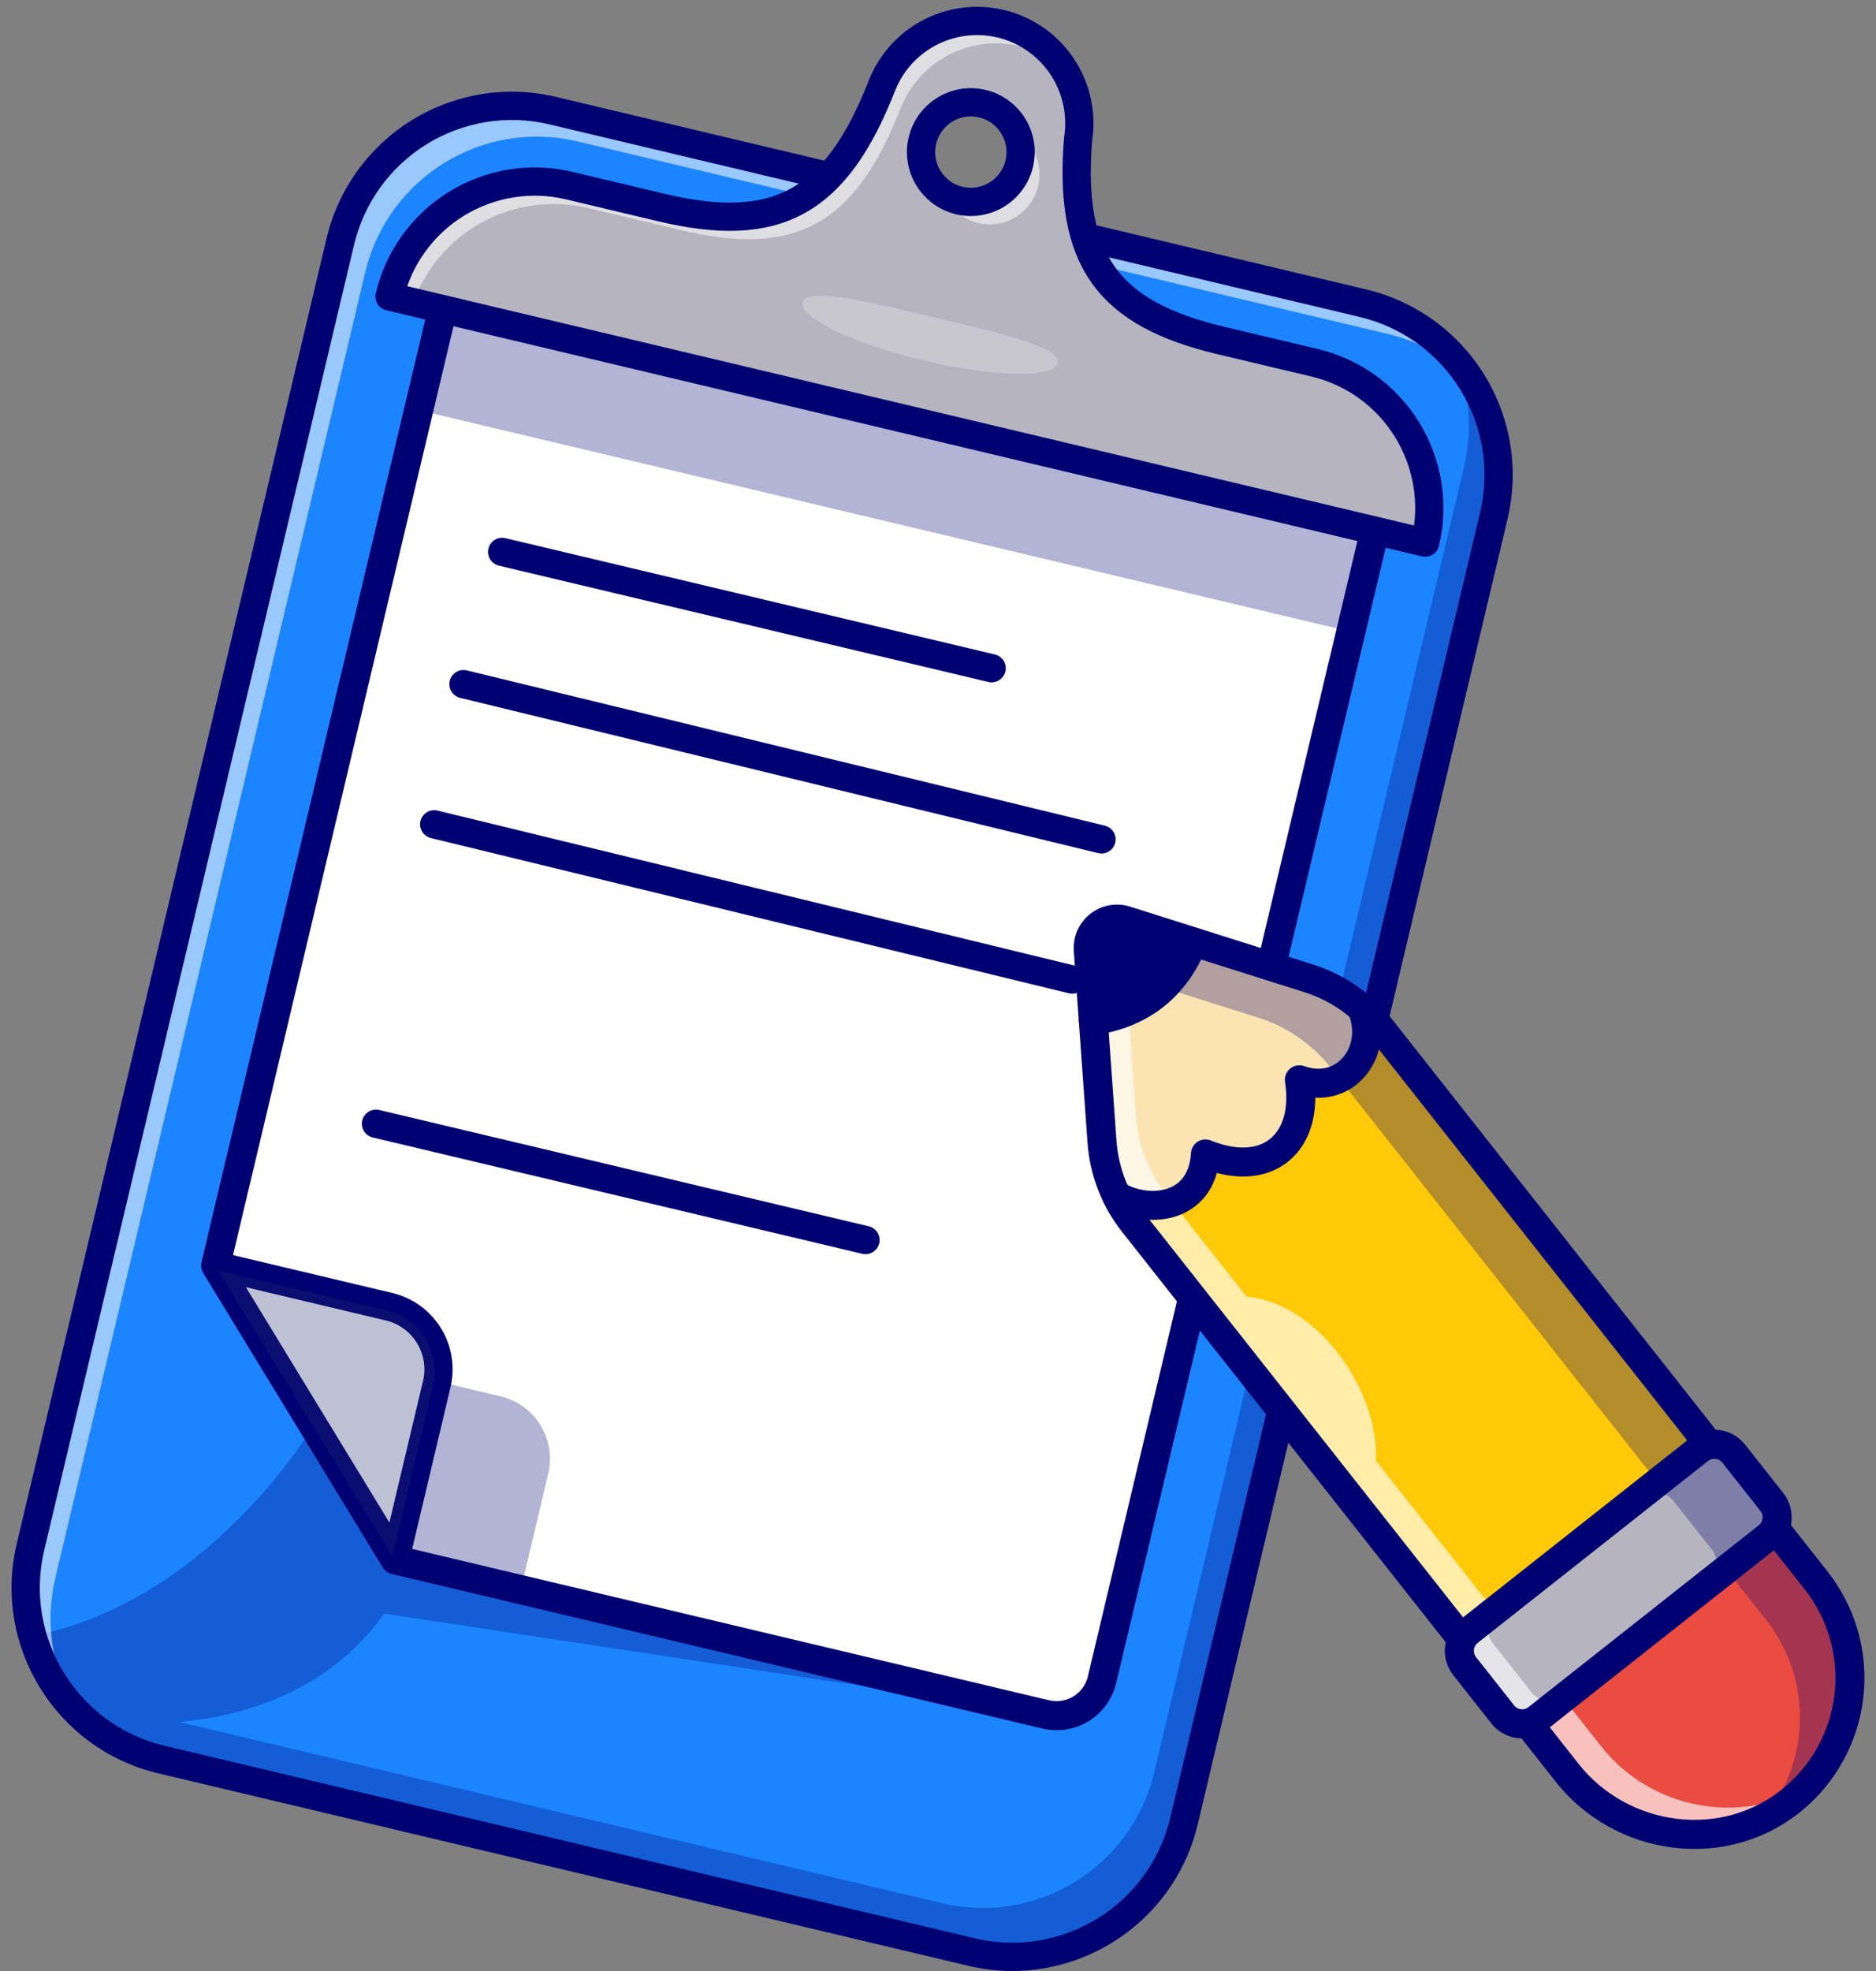 <svg width="100" height="105" viewBox="0 0 100 105" fill="none" xmlns="http://www.w3.org/2000/svg">
<rect x="0" y="0" width="100" height="105" fill="#808080" stroke="none"/>
<path d="M79.629 27.474L67.257 79.566L65.629 86.42L63.112 97.015C61.911 102.068 56.842 105.192 51.788 103.991L8.6 93.735C3.547 92.534 0.423 87.466 1.624 82.412L14.66 27.522L18.14 12.871C18.272 12.315 18.454 11.772 18.684 11.249C20.475 7.172 24.973 4.829 29.461 5.895L72.651 16.15C77.705 17.352 80.828 22.421 79.629 27.474Z" fill="#1C84FF"/>
<g opacity="0.3">
<path d="M79.546 27.231L67.179 79.322L65.552 86.176L63.032 96.772C61.833 101.826 56.761 104.948 51.707 103.748L8.519 93.494C7.109 93.159 5.794 92.502 4.679 91.575C3.564 90.648 2.679 89.476 2.092 88.15C2.283 88.369 2.483 88.58 2.694 88.782C2.498 88.201 2.439 87.583 2.522 86.976C11.508 84.807 16.729 75.916 16.729 75.916L21.39 83.554L52.352 90.783L20.472 85.961C17.368 90.351 12.52 91.478 9.547 91.733L50.203 101.386C55.257 102.585 60.328 99.464 61.527 94.41L64.047 83.814L65.674 76.958L78.041 24.866C78.519 22.868 78.328 20.768 77.495 18.89C78.476 20.017 79.174 21.362 79.53 22.812C79.887 24.263 79.892 25.778 79.546 27.231Z" fill="#000072"/>
</g>
<g opacity="0.55">
<path d="M78.776 20.628C77.503 19.218 75.83 18.228 73.981 17.791L30.788 7.535C25.737 6.336 20.666 9.459 19.466 14.513L2.951 84.054C2.392 86.393 2.754 88.857 3.961 90.936C2.936 89.805 2.201 88.442 1.821 86.963C1.441 85.485 1.427 83.936 1.781 82.451L18.297 12.907C19.497 7.854 24.564 4.731 29.618 5.931L72.808 16.188C74.053 16.483 75.225 17.028 76.251 17.792C77.277 18.555 78.136 19.52 78.776 20.628Z" fill="white"/>
</g>
<path d="M53.964 105C53.173 105 52.386 104.907 51.617 104.724L8.426 94.467C2.978 93.173 -0.402 87.688 0.892 82.239L17.408 12.697C17.716 11.399 18.276 10.174 19.058 9.093C19.839 8.012 20.826 7.096 21.962 6.396C23.097 5.696 24.36 5.227 25.677 5.015C26.994 4.804 28.339 4.853 29.637 5.162L72.826 15.419C74.123 15.728 75.347 16.288 76.428 17.07C77.509 17.851 78.426 18.837 79.125 19.973C79.825 21.108 80.294 22.37 80.506 23.687C80.718 25.004 80.668 26.349 80.36 27.647L63.844 97.19C62.737 101.852 58.56 105 53.964 105ZM51.964 103.26C56.605 104.362 61.278 101.483 62.38 96.842L78.896 27.299C79.158 26.194 79.2 25.048 79.02 23.926C78.84 22.805 78.44 21.729 77.844 20.762C77.248 19.795 76.467 18.955 75.547 18.289C74.626 17.624 73.583 17.146 72.478 16.884L29.287 6.626C28.182 6.364 27.036 6.321 25.914 6.502C24.793 6.682 23.718 7.082 22.75 7.678C21.783 8.273 20.943 9.054 20.277 9.975C19.612 10.895 19.134 11.938 18.872 13.043L2.356 82.587C1.254 87.23 4.133 91.9 8.774 93.002L51.964 103.26Z" fill="#000072"/>
<path d="M23.907 15.145L11.494 67.415L21.059 83.095L55.747 91.332C56.066 91.408 56.396 91.42 56.718 91.368C57.041 91.316 57.351 91.201 57.629 91.029C57.908 90.858 58.15 90.633 58.341 90.368C58.532 90.102 58.67 89.802 58.745 89.484L73.597 26.945L23.907 15.145Z" fill="white"/>
<path d="M56.327 91.508C56.123 91.508 55.92 91.484 55.722 91.436L20.99 83.189L11.378 67.434L11.389 67.391L23.827 15.015L23.932 15.04L73.726 26.865L73.702 26.97L58.849 89.51C58.714 90.078 58.392 90.584 57.934 90.946C57.477 91.309 56.911 91.507 56.327 91.508V91.508ZM21.127 83L55.772 91.228C56.076 91.3 56.392 91.312 56.701 91.262C57.01 91.213 57.306 91.103 57.572 90.939C57.838 90.775 58.07 90.559 58.253 90.306C58.436 90.052 58.568 89.765 58.64 89.461L73.468 27.025L23.987 15.274L11.608 67.397L21.127 83Z" fill="#000072"/>
<path d="M56.329 92.175C56.073 92.175 55.818 92.145 55.569 92.085L20.881 83.848C20.781 83.824 20.688 83.781 20.605 83.721C20.522 83.661 20.452 83.585 20.399 83.498L10.834 67.818C10.727 67.644 10.694 67.435 10.741 67.236L23.155 14.966C23.202 14.766 23.327 14.594 23.502 14.486C23.677 14.379 23.887 14.345 24.087 14.392L73.776 26.193C73.875 26.216 73.969 26.259 74.051 26.318C74.134 26.378 74.204 26.453 74.257 26.539C74.311 26.626 74.346 26.722 74.363 26.822C74.379 26.923 74.375 27.025 74.352 27.124L59.498 89.665C59.328 90.378 58.923 91.014 58.349 91.469C57.774 91.924 57.062 92.173 56.329 92.175ZM21.552 82.416L55.926 90.579C56.369 90.684 56.835 90.608 57.222 90.37C57.609 90.131 57.885 89.749 57.99 89.306L72.666 27.52L24.482 16.076L12.321 67.283L21.552 82.416Z" fill="#000072"/>
<path d="M21.059 83.847C20.93 83.847 20.803 83.814 20.691 83.751C20.578 83.688 20.484 83.597 20.417 83.487L10.851 67.808C10.774 67.681 10.735 67.534 10.741 67.385C10.747 67.237 10.797 67.093 10.884 66.973C10.972 66.853 11.093 66.761 11.232 66.71C11.372 66.658 11.524 66.649 11.668 66.684L20.912 68.88C21.99 69.136 22.923 69.809 23.504 70.753C24.086 71.696 24.269 72.832 24.013 73.91L21.791 83.267C21.756 83.412 21.679 83.544 21.57 83.645C21.461 83.746 21.324 83.813 21.177 83.837C21.138 83.843 21.098 83.847 21.059 83.847ZM13.076 68.565L20.749 81.142L22.549 73.564C22.713 72.874 22.596 72.147 22.224 71.543C21.852 70.939 21.255 70.508 20.565 70.344L13.076 68.565Z" fill="#000072"/>
<g opacity="0.3">
<path d="M11.394 67.517L20.959 83.196L23.181 73.837C23.285 73.399 23.302 72.945 23.231 72.501C23.16 72.056 23.001 71.63 22.765 71.247C22.529 70.864 22.22 70.531 21.855 70.267C21.49 70.003 21.077 69.814 20.639 69.71L11.394 67.517Z" fill="#262F6A"/>
<path d="M21.003 83.474L11.168 67.351L20.664 69.606C21.116 69.713 21.542 69.909 21.919 70.18C22.295 70.452 22.614 70.796 22.858 71.191C23.101 71.587 23.264 72.026 23.338 72.484C23.412 72.943 23.394 73.411 23.287 73.863L21.003 83.474ZM11.62 67.68L20.915 82.916L23.077 73.813C23.178 73.389 23.194 72.949 23.125 72.518C23.056 72.088 22.903 71.675 22.674 71.304C22.445 70.932 22.146 70.61 21.792 70.354C21.439 70.099 21.038 69.915 20.614 69.814L11.62 67.68Z" fill="#000072"/>
</g>
<g opacity="0.3">
<path d="M29.222 78.514L27.758 84.679L24.581 83.905L21.253 83.095L22.025 79.718L23.422 73.612L26.679 74.386C27.117 74.49 27.531 74.679 27.896 74.943C28.261 75.206 28.571 75.539 28.807 75.923C29.043 76.306 29.201 76.732 29.273 77.177C29.344 77.621 29.327 78.076 29.222 78.514Z" fill="#000072"/>
</g>
<g opacity="0.3">
<path d="M22.316 21.851L71.782 33.599L72.949 28.683L23.483 16.935L22.316 21.851Z" fill="#000072"/>
</g>
<path d="M75.004 22.892C74.457 22.001 73.739 21.227 72.892 20.614C72.044 20.002 71.084 19.563 70.066 19.323L65.057 18.134C59.092 16.717 56.946 13.887 57.467 7.419C57.675 6.098 57.391 4.747 56.668 3.622C55.946 2.497 54.835 1.677 53.547 1.317C52.259 0.957 50.884 1.083 49.683 1.671C48.482 2.258 47.539 3.267 47.033 4.504L47.017 4.543C44.556 10.85 41.358 12.504 35.277 11.06L30.345 9.889C29.328 9.647 28.273 9.608 27.241 9.774C26.209 9.94 25.22 10.308 24.33 10.856C23.44 11.405 22.667 12.123 22.054 12.971C21.442 13.818 21.003 14.778 20.762 15.795L75.971 28.908C76.215 27.891 76.254 26.836 76.088 25.803C75.922 24.771 75.554 23.781 75.004 22.892ZM51.137 10.684C50.626 10.563 50.163 10.293 49.806 9.908C49.449 9.524 49.214 9.042 49.13 8.524C49.047 8.006 49.119 7.475 49.338 6.998C49.556 6.521 49.911 6.119 50.358 5.844C50.805 5.568 51.323 5.432 51.848 5.451C52.372 5.471 52.879 5.645 53.304 5.952C53.73 6.26 54.054 6.686 54.237 7.178C54.42 7.67 54.453 8.205 54.331 8.716C54.251 9.055 54.104 9.375 53.9 9.657C53.696 9.939 53.438 10.179 53.142 10.362C52.845 10.544 52.515 10.667 52.171 10.722C51.827 10.777 51.476 10.764 51.137 10.684Z" fill="#B5B4BF"/>
<path d="M76.051 29.035L75.947 29.01L20.632 15.873L20.657 15.769C21.685 11.441 26.041 8.756 30.37 9.784L35.302 10.955C41.371 12.398 44.519 10.649 46.916 4.504L46.934 4.461C47.431 3.229 48.354 2.218 49.535 1.611C50.716 1.004 52.075 0.843 53.366 1.157C56.179 1.825 58.027 4.582 57.573 7.434C57.068 13.734 59.101 16.608 65.082 18.028L70.091 19.218C71.124 19.459 72.097 19.904 72.957 20.525C73.816 21.146 74.543 21.932 75.096 22.836C75.654 23.737 76.028 24.739 76.197 25.785C76.365 26.831 76.324 27.9 76.076 28.93L76.051 29.035ZM20.892 15.714L75.891 28.776C76.342 26.78 75.991 24.688 74.913 22.949C74.374 22.069 73.667 21.304 72.831 20.699C71.994 20.095 71.046 19.662 70.042 19.427L65.032 18.237C58.921 16.786 56.841 13.851 57.359 7.409C57.797 4.657 56.021 2.008 53.318 1.366C50.777 0.764 48.119 2.128 47.135 4.544L47.118 4.587C44.671 10.855 41.456 12.639 35.255 11.165L30.32 9.993C26.143 9.002 21.937 11.563 20.892 15.714ZM51.75 10.863C51.176 10.864 50.617 10.685 50.15 10.353C49.683 10.02 49.33 9.551 49.142 9.009C48.954 8.467 48.939 7.881 49.099 7.33C49.26 6.779 49.588 6.293 50.038 5.937C50.488 5.581 51.037 5.375 51.61 5.346C52.183 5.317 52.75 5.467 53.234 5.775C53.717 6.083 54.093 6.534 54.308 7.066C54.524 7.597 54.568 8.182 54.436 8.74C54.294 9.346 53.951 9.885 53.463 10.271C52.976 10.656 52.372 10.865 51.75 10.863ZM51.75 5.557C51.1 5.556 50.475 5.804 50.002 6.25C49.529 6.695 49.244 7.305 49.206 7.954C49.167 8.602 49.379 9.241 49.796 9.739C50.213 10.237 50.805 10.557 51.451 10.633C52.096 10.709 52.746 10.536 53.268 10.148C53.789 9.76 54.143 9.188 54.256 8.548C54.37 7.908 54.234 7.249 53.878 6.706C53.521 6.163 52.97 5.776 52.338 5.626C52.145 5.58 51.948 5.557 51.75 5.557Z" fill="#000072"/>
<g opacity="0.55">
<path d="M54.192 7.07C54.383 7.521 54.445 8.017 54.372 8.501C54.299 8.986 54.093 9.441 53.776 9.815C53.46 10.19 53.046 10.469 52.581 10.622C52.115 10.776 51.616 10.797 51.139 10.684C50.846 10.614 50.566 10.495 50.312 10.333C50.474 10.715 50.723 11.055 51.04 11.323C51.357 11.592 51.732 11.782 52.136 11.88C52.54 11.977 52.961 11.977 53.365 11.882C53.769 11.787 54.145 11.598 54.463 11.331C54.781 11.063 55.032 10.725 55.196 10.344C55.359 9.962 55.43 9.547 55.404 9.132C55.378 8.718 55.255 8.315 55.044 7.957C54.834 7.599 54.543 7.295 54.194 7.07H54.192ZM53.342 1.263C52.077 0.962 50.746 1.123 49.589 1.718C48.432 2.312 47.525 3.3 47.033 4.504L47.017 4.542C44.556 10.85 41.358 12.504 35.276 11.06L30.344 9.889C26.069 8.873 21.778 11.518 20.763 15.795L22.037 16.096C22.706 14.264 24.024 12.742 25.741 11.818C27.458 10.895 29.454 10.633 31.351 11.084L36.283 12.256C42.363 13.7 45.559 12.046 48.02 5.739C48.026 5.725 48.033 5.711 48.038 5.699C48.368 4.892 48.888 4.176 49.552 3.61C50.216 3.045 51.006 2.648 51.856 2.451C52.706 2.254 53.59 2.264 54.435 2.48C55.28 2.696 56.061 3.111 56.712 3.691C56.338 3.085 55.847 2.558 55.269 2.142C54.691 1.725 54.036 1.426 53.342 1.263Z" fill="white"/>
</g>
<path d="M75.004 22.892C74.457 22.001 73.739 21.227 72.892 20.614C72.044 20.002 71.084 19.563 70.066 19.323L65.057 18.134C59.092 16.717 56.946 13.887 57.467 7.419C57.675 6.098 57.391 4.747 56.668 3.622C55.946 2.497 54.835 1.677 53.547 1.317C52.259 0.957 50.884 1.083 49.683 1.671C48.482 2.258 47.539 3.267 47.033 4.504L47.017 4.543C44.556 10.85 41.358 12.504 35.277 11.06L30.345 9.889C29.328 9.647 28.273 9.608 27.241 9.774C26.209 9.94 25.22 10.308 24.33 10.856C23.44 11.405 22.667 12.123 22.054 12.971C21.442 13.818 21.003 14.778 20.762 15.795L75.971 28.908C76.215 27.891 76.254 26.836 76.088 25.803C75.922 24.771 75.554 23.781 75.004 22.892ZM51.137 10.684C50.626 10.563 50.163 10.293 49.806 9.908C49.449 9.524 49.214 9.042 49.13 8.524C49.047 8.006 49.119 7.475 49.338 6.998C49.556 6.521 49.911 6.119 50.358 5.844C50.805 5.568 51.323 5.432 51.848 5.451C52.372 5.471 52.879 5.645 53.304 5.952C53.73 6.26 54.054 6.686 54.237 7.178C54.42 7.67 54.453 8.205 54.331 8.716C54.251 9.055 54.104 9.375 53.9 9.657C53.696 9.939 53.438 10.179 53.142 10.362C52.845 10.544 52.515 10.667 52.171 10.722C51.827 10.777 51.476 10.764 51.137 10.684Z" stroke="#000072" stroke-width="1.505" stroke-linecap="round" stroke-linejoin="round"/>
<g opacity="0.25">
<path d="M56.382 19.335C56.188 20.151 52.985 20.094 49.232 19.202C45.479 18.311 42.592 16.924 42.787 16.107C42.981 15.29 46.025 16.01 49.779 16.902C53.533 17.794 56.576 18.516 56.382 19.335Z" fill="white"/>
</g>
<path d="M26.766 29.401L52.859 35.598" stroke="#000072" stroke-width="1.505" stroke-linecap="round" stroke-linejoin="round"/>
<path d="M20.041 59.864L46.134 66.06" stroke="#000072" stroke-width="1.505" stroke-linecap="round" stroke-linejoin="round"/>
<path d="M24.706 36.445L58.714 44.716" stroke="#000072" stroke-width="1.505" stroke-linecap="round" stroke-linejoin="round"/>
<path d="M23.145 43.913L57.154 52.183" stroke="#000072" stroke-width="1.505" stroke-linecap="round" stroke-linejoin="round"/>
<path d="M96.808 84.194L73.578 54.755C73.282 54.38 72.953 54.033 72.593 53.719C71.771 52.995 70.807 52.45 69.762 52.12L63.608 50.176L60.005 49.035C59.766 48.959 59.512 48.944 59.266 48.989C59.02 49.034 58.788 49.139 58.591 49.294C58.395 49.449 58.239 49.65 58.138 49.879C58.036 50.108 57.992 50.359 58.01 50.608L58.281 54.38L58.74 60.817C58.812 61.813 59.073 62.787 59.507 63.687C59.755 64.203 60.06 64.691 60.416 65.141L83.553 94.463C86.426 98.104 91.836 98.831 95.462 95.935C97.192 94.553 98.304 92.542 98.556 90.342C98.808 88.142 98.18 85.932 96.808 84.194V84.194Z" fill="#FFC90A"/>
<path d="M96.808 84.194L94.688 81.504L81.526 91.89L83.556 94.463C86.43 98.105 91.839 98.832 95.466 95.936C97.195 94.553 98.308 92.543 98.56 90.343C98.812 88.143 98.184 85.933 96.812 84.194H96.808Z" fill="#EA4C41"/>
<path d="M90.325 97.828C89.989 97.828 89.652 97.809 89.318 97.77C87.018 97.506 84.887 96.325 83.47 94.529L81.373 91.871L94.704 81.353L96.893 84.127C98.283 85.888 98.92 88.127 98.665 90.356C98.409 92.585 97.282 94.622 95.529 96.022C94.051 97.2 92.215 97.837 90.325 97.828ZM81.674 91.907L83.639 94.396C85.02 96.147 87.099 97.299 89.342 97.556C91.55 97.81 93.701 97.205 95.395 95.852C97.102 94.487 98.201 92.502 98.45 90.33C98.699 88.158 98.078 85.976 96.724 84.26L94.667 81.655L81.674 91.907Z" fill="#000072"/>
<path d="M72.594 53.719C71.772 52.995 70.808 52.45 69.763 52.12L63.61 50.176L60.007 49.035C59.768 48.959 59.514 48.944 59.267 48.989C59.021 49.034 58.789 49.139 58.593 49.294C58.396 49.449 58.24 49.65 58.139 49.879C58.038 50.108 57.994 50.359 58.012 50.608L58.282 54.38L58.741 60.817C58.814 61.813 59.074 62.787 59.508 63.687C61.214 64.693 64.077 64.417 64.257 61.473C67.611 62.831 69.784 60.842 69.262 57.523C71.698 58.402 73.552 55.994 72.594 53.719Z" fill="#FCE4B2"/>
<path d="M61.444 64.331C60.743 64.329 60.054 64.142 59.449 63.788L59.401 63.736C58.96 62.823 58.696 61.835 58.624 60.824L57.893 50.616C57.874 50.347 57.921 50.077 58.03 49.831C58.139 49.584 58.306 49.368 58.518 49.201C58.73 49.034 58.979 48.921 59.244 48.872C59.509 48.824 59.782 48.841 60.039 48.922L69.796 52.007C70.857 52.341 71.836 52.894 72.67 53.63L72.701 53.673C73.194 54.843 72.986 56.153 72.173 57.01C71.467 57.754 70.443 58.002 69.404 57.693C69.609 59.289 69.189 60.624 68.243 61.377C67.286 62.137 65.912 62.228 64.361 61.639C64.229 63.014 63.52 63.673 62.936 63.983C62.498 64.217 61.98 64.331 61.444 64.331ZM59.595 63.603C60.617 64.193 61.909 64.263 62.823 63.776C63.617 63.354 64.07 62.555 64.138 61.465L64.148 61.302L64.299 61.363C65.828 61.983 67.177 61.922 68.095 61.191C69.014 60.46 69.395 59.132 69.145 57.537L69.114 57.341L69.3 57.408C70.311 57.773 71.321 57.563 72.002 56.845C72.747 56.06 72.939 54.86 72.493 53.781C71.688 53.075 70.746 52.546 69.725 52.225L59.968 49.14C59.747 49.07 59.513 49.055 59.285 49.097C59.057 49.139 58.843 49.235 58.662 49.379C58.48 49.522 58.336 49.708 58.243 49.92C58.149 50.132 58.109 50.363 58.125 50.594L58.856 60.801C58.926 61.774 59.177 62.725 59.597 63.605L59.595 63.603Z" fill="#00377A"/>
<g opacity="0.3">
<path d="M96.808 84.194L73.578 54.755C73.282 54.38 72.953 54.033 72.593 53.719C71.771 52.995 70.807 52.45 69.762 52.12L63.608 50.176L60.005 49.035C59.766 48.959 59.512 48.944 59.266 48.989C59.02 49.034 58.788 49.139 58.591 49.294C58.395 49.449 58.239 49.65 58.138 49.879C58.036 50.108 57.992 50.359 58.01 50.608L58.063 51.367L60.944 52.278L67.097 54.222C68.142 54.553 69.107 55.097 69.929 55.822C70.288 56.136 70.618 56.483 70.913 56.858L94.142 86.297C95.336 87.809 95.972 89.686 95.944 91.612C95.917 93.538 95.226 95.396 93.99 96.874C94.513 96.615 95.006 96.301 95.462 95.936C97.191 94.553 98.303 92.543 98.556 90.343C98.808 88.143 98.18 85.933 96.808 84.194L96.808 84.194Z" fill="#000072"/>
</g>
<g opacity="0.65">
<path d="M59.811 49.186C59.806 49.119 59.806 49.051 59.811 48.984C59.581 48.944 59.345 48.956 59.12 49.021C58.896 49.085 58.689 49.2 58.516 49.357C58.342 49.513 58.207 49.707 58.119 49.923C58.032 50.14 57.995 50.374 58.011 50.607L58.282 54.378L58.741 60.815C58.813 61.811 59.074 62.785 59.508 63.685C59.756 64.201 60.061 64.689 60.417 65.139L83.554 94.461C86.427 98.103 91.837 98.829 95.463 95.934C95.754 95.702 96.028 95.45 96.285 95.181C92.723 97.261 87.981 96.367 85.356 93.04L73.338 77.809C73.525 74.176 70.318 69.428 66.447 69.076L62.219 63.718C61.863 63.268 61.559 62.78 61.31 62.263C60.876 61.364 60.616 60.39 60.543 59.394L60.084 52.957L59.811 49.186Z" fill="white"/>
</g>
<path d="M90.326 98.495C89.963 98.495 89.601 98.474 89.241 98.433C86.767 98.149 84.473 96.876 82.946 94.942L59.809 65.62C58.733 64.258 58.092 62.602 57.97 60.87L57.239 50.663C57.212 50.287 57.278 49.911 57.43 49.566C57.583 49.222 57.817 48.92 58.112 48.687C58.408 48.453 58.757 48.296 59.127 48.228C59.498 48.161 59.879 48.185 60.238 48.298L69.995 51.383C71.652 51.905 73.112 52.914 74.187 54.279L97.416 83.717C98.914 85.616 99.6 88.03 99.325 90.433C99.049 92.836 97.834 95.033 95.945 96.543C94.349 97.815 92.367 98.504 90.326 98.495ZM59.538 49.735C59.433 49.736 59.331 49.758 59.235 49.8C59.14 49.842 59.054 49.903 58.983 49.98C58.913 50.056 58.858 50.147 58.824 50.245C58.789 50.343 58.775 50.448 58.782 50.552L59.513 60.76C59.614 62.183 60.14 63.543 61.025 64.662L84.162 93.984C85.435 95.597 87.351 96.658 89.419 96.895C91.451 97.129 93.425 96.573 94.98 95.331C96.55 94.076 97.559 92.25 97.788 90.253C98.017 88.256 97.446 86.249 96.2 84.672L72.971 55.233C72.089 54.112 70.889 53.283 69.528 52.855L59.771 49.77C59.695 49.746 59.617 49.734 59.538 49.735Z" fill="#000072"/>
<path d="M90.568 77.222L78.291 86.909C78.017 87.126 77.84 87.442 77.799 87.789C77.758 88.135 77.857 88.484 78.073 88.758L80.104 91.332C80.32 91.606 80.636 91.783 80.983 91.824C81.329 91.865 81.678 91.766 81.952 91.55L94.23 81.862C94.504 81.646 94.681 81.33 94.722 80.983C94.763 80.636 94.664 80.288 94.448 80.014L92.417 77.44C92.201 77.166 91.885 76.989 91.538 76.948C91.191 76.907 90.843 77.006 90.568 77.222Z" fill="#B5B4BF"/>
<path d="M81.141 91.941C80.925 91.942 80.712 91.893 80.518 91.799C80.323 91.705 80.153 91.569 80.019 91.399L77.989 88.826C77.873 88.679 77.787 88.51 77.736 88.331C77.685 88.151 77.671 87.962 77.692 87.777C77.714 87.591 77.773 87.411 77.864 87.248C77.955 87.085 78.078 86.941 78.225 86.826L90.502 77.138C90.649 77.022 90.817 76.936 90.997 76.885C91.177 76.834 91.365 76.819 91.551 76.841C91.737 76.863 91.916 76.921 92.08 77.013C92.243 77.104 92.386 77.227 92.502 77.374L94.533 79.947C94.649 80.094 94.735 80.262 94.786 80.442C94.837 80.622 94.852 80.811 94.83 80.996C94.808 81.182 94.749 81.362 94.658 81.525C94.567 81.688 94.444 81.832 94.297 81.948L82.02 91.637C81.769 91.835 81.46 91.942 81.141 91.941ZM91.382 77.046C91.111 77.046 90.848 77.137 90.635 77.304L78.358 86.994C78.233 87.092 78.129 87.214 78.051 87.353C77.974 87.491 77.924 87.644 77.906 87.802C77.887 87.959 77.9 88.119 77.943 88.272C77.986 88.425 78.059 88.568 78.158 88.692L80.188 91.266C80.287 91.39 80.409 91.495 80.547 91.572C80.686 91.65 80.838 91.699 80.996 91.718C81.154 91.736 81.314 91.724 81.466 91.68C81.619 91.637 81.762 91.564 81.887 91.466L94.164 81.778C94.416 81.58 94.578 81.289 94.616 80.971C94.653 80.652 94.563 80.332 94.364 80.08L92.334 77.506C92.236 77.382 92.114 77.277 91.975 77.2C91.836 77.122 91.684 77.073 91.526 77.055C91.478 77.049 91.43 77.046 91.382 77.046Z" fill="#000072"/>
<g opacity="0.3">
<path d="M94.449 80.014L92.417 77.439C92.31 77.303 92.177 77.189 92.026 77.105C91.876 77.021 91.71 76.967 91.538 76.946C91.366 76.926 91.192 76.94 91.026 76.987C90.859 77.034 90.704 77.113 90.568 77.221L87.362 79.751C87.498 79.644 87.653 79.564 87.819 79.517C87.986 79.47 88.16 79.456 88.331 79.477C88.503 79.497 88.669 79.551 88.82 79.635C88.971 79.72 89.104 79.833 89.211 79.969L91.243 82.544C91.35 82.68 91.43 82.835 91.477 83.002C91.524 83.168 91.537 83.342 91.517 83.514C91.497 83.686 91.443 83.852 91.359 84.002C91.274 84.153 91.161 84.286 91.025 84.393L94.231 81.863C94.367 81.756 94.481 81.623 94.565 81.472C94.65 81.322 94.703 81.156 94.724 80.984C94.744 80.812 94.73 80.638 94.683 80.472C94.636 80.305 94.557 80.15 94.449 80.014Z" fill="#000072"/>
</g>
<g opacity="0.65">
<path d="M79.809 85.711L78.29 86.91C78.155 87.017 78.041 87.15 77.957 87.301C77.872 87.451 77.818 87.618 77.798 87.789C77.778 87.961 77.792 88.135 77.839 88.301C77.886 88.468 77.965 88.623 78.073 88.759L80.104 91.334C80.211 91.47 80.344 91.583 80.495 91.668C80.646 91.752 80.812 91.806 80.984 91.826C81.155 91.847 81.329 91.833 81.496 91.786C81.662 91.739 81.817 91.659 81.953 91.552L83.472 90.354C83.337 90.461 83.181 90.54 83.015 90.587C82.848 90.634 82.674 90.648 82.503 90.628C82.331 90.608 82.165 90.554 82.014 90.469C81.863 90.385 81.73 90.272 81.623 90.136L79.591 87.561C79.484 87.425 79.405 87.269 79.358 87.103C79.311 86.937 79.297 86.763 79.317 86.591C79.337 86.419 79.391 86.253 79.475 86.102C79.56 85.951 79.673 85.818 79.809 85.711Z" fill="white"/>
</g>
<path d="M81.142 92.608C81.059 92.608 80.975 92.603 80.893 92.593C80.62 92.561 80.356 92.476 80.116 92.342C79.877 92.208 79.666 92.028 79.496 91.812L77.466 89.238C77.122 88.803 76.965 88.249 77.03 87.699C77.094 87.148 77.375 86.646 77.81 86.302L90.087 76.615C90.303 76.444 90.55 76.319 90.814 76.244C91.078 76.169 91.354 76.147 91.627 76.179C91.9 76.212 92.163 76.297 92.403 76.431C92.643 76.565 92.853 76.745 93.023 76.961L95.054 79.534C95.224 79.75 95.35 79.997 95.425 80.261C95.499 80.525 95.521 80.801 95.489 81.074C95.457 81.347 95.371 81.61 95.237 81.85C95.103 82.089 94.924 82.3 94.708 82.47L82.434 92.158C82.067 92.45 81.611 92.609 81.142 92.608ZM91.383 77.713C91.261 77.713 91.144 77.754 91.048 77.829L78.771 87.517C78.658 87.606 78.585 87.737 78.568 87.879C78.551 88.022 78.591 88.166 78.68 88.279L80.712 90.853C80.756 90.909 80.81 90.956 80.873 90.991C80.935 91.026 81.003 91.048 81.074 91.056C81.145 91.065 81.217 91.059 81.285 91.04C81.354 91.02 81.418 90.987 81.474 90.943L93.751 81.255C93.807 81.211 93.854 81.156 93.889 81.094C93.924 81.032 93.946 80.964 93.954 80.893C93.963 80.822 93.957 80.75 93.938 80.682C93.918 80.613 93.885 80.549 93.841 80.493L91.811 77.921C91.767 77.865 91.712 77.819 91.65 77.784C91.588 77.749 91.519 77.727 91.448 77.719C91.427 77.715 91.405 77.713 91.383 77.713Z" fill="#000072"/>
<path d="M61.446 64.985C60.627 64.984 59.823 64.766 59.115 64.353C58.941 64.245 58.816 64.072 58.769 63.873C58.722 63.673 58.756 63.462 58.864 63.288C58.972 63.113 59.145 62.989 59.344 62.941C59.544 62.894 59.754 62.928 59.929 63.036C60.748 63.509 61.808 63.574 62.518 63.197C63.107 62.884 63.432 62.288 63.485 61.426C63.492 61.304 63.529 61.185 63.591 61.079C63.654 60.974 63.741 60.884 63.844 60.819C63.948 60.753 64.066 60.714 64.188 60.703C64.311 60.692 64.434 60.71 64.547 60.756C65.848 61.283 66.964 61.256 67.689 60.68C68.414 60.104 68.711 58.997 68.498 57.643C68.478 57.511 68.492 57.375 68.539 57.249C68.587 57.123 68.666 57.012 68.77 56.927C68.874 56.841 68.998 56.784 69.13 56.761C69.263 56.738 69.399 56.75 69.525 56.796C70.295 57.074 71.024 56.928 71.528 56.397C72.095 55.801 72.235 54.875 71.888 54.033C71.811 53.861 71.799 53.668 71.855 53.489C71.91 53.31 72.029 53.157 72.188 53.058C72.348 52.96 72.538 52.923 72.723 52.954C72.908 52.985 73.076 53.083 73.194 53.228C73.24 53.285 73.278 53.348 73.307 53.416C73.9 54.826 73.643 56.414 72.649 57.459C72.327 57.804 71.932 58.074 71.494 58.249C71.056 58.425 70.584 58.502 70.113 58.475C70.11 59.924 69.6 61.136 68.651 61.889C67.666 62.67 66.346 62.874 64.867 62.488C64.605 63.415 64.047 64.133 63.243 64.56C62.714 64.846 62.089 64.985 61.446 64.985Z" fill="#000072"/>
<path d="M58.279 55.151C58.084 55.151 57.897 55.078 57.754 54.945C57.611 54.812 57.523 54.631 57.508 54.436C57.493 54.242 57.552 54.049 57.674 53.896C57.795 53.744 57.969 53.642 58.162 53.612C60.464 53.257 62.011 52.036 62.891 49.88C62.971 49.693 63.121 49.544 63.309 49.467C63.497 49.39 63.708 49.39 63.896 49.467C64.084 49.544 64.235 49.691 64.315 49.878C64.395 50.065 64.398 50.276 64.324 50.465C63.235 53.131 61.241 54.702 58.397 55.142C58.358 55.148 58.319 55.151 58.279 55.151Z" fill="#000072"/>
<path d="M63.609 50.174L60.004 49.034C59.766 48.958 59.512 48.942 59.266 48.987C59.019 49.032 58.788 49.137 58.591 49.292C58.394 49.447 58.239 49.648 58.138 49.877C58.036 50.106 57.993 50.357 58.011 50.606L58.281 54.378C60.848 53.982 62.624 52.58 63.609 50.174Z" fill="#000072"/>
</svg>
